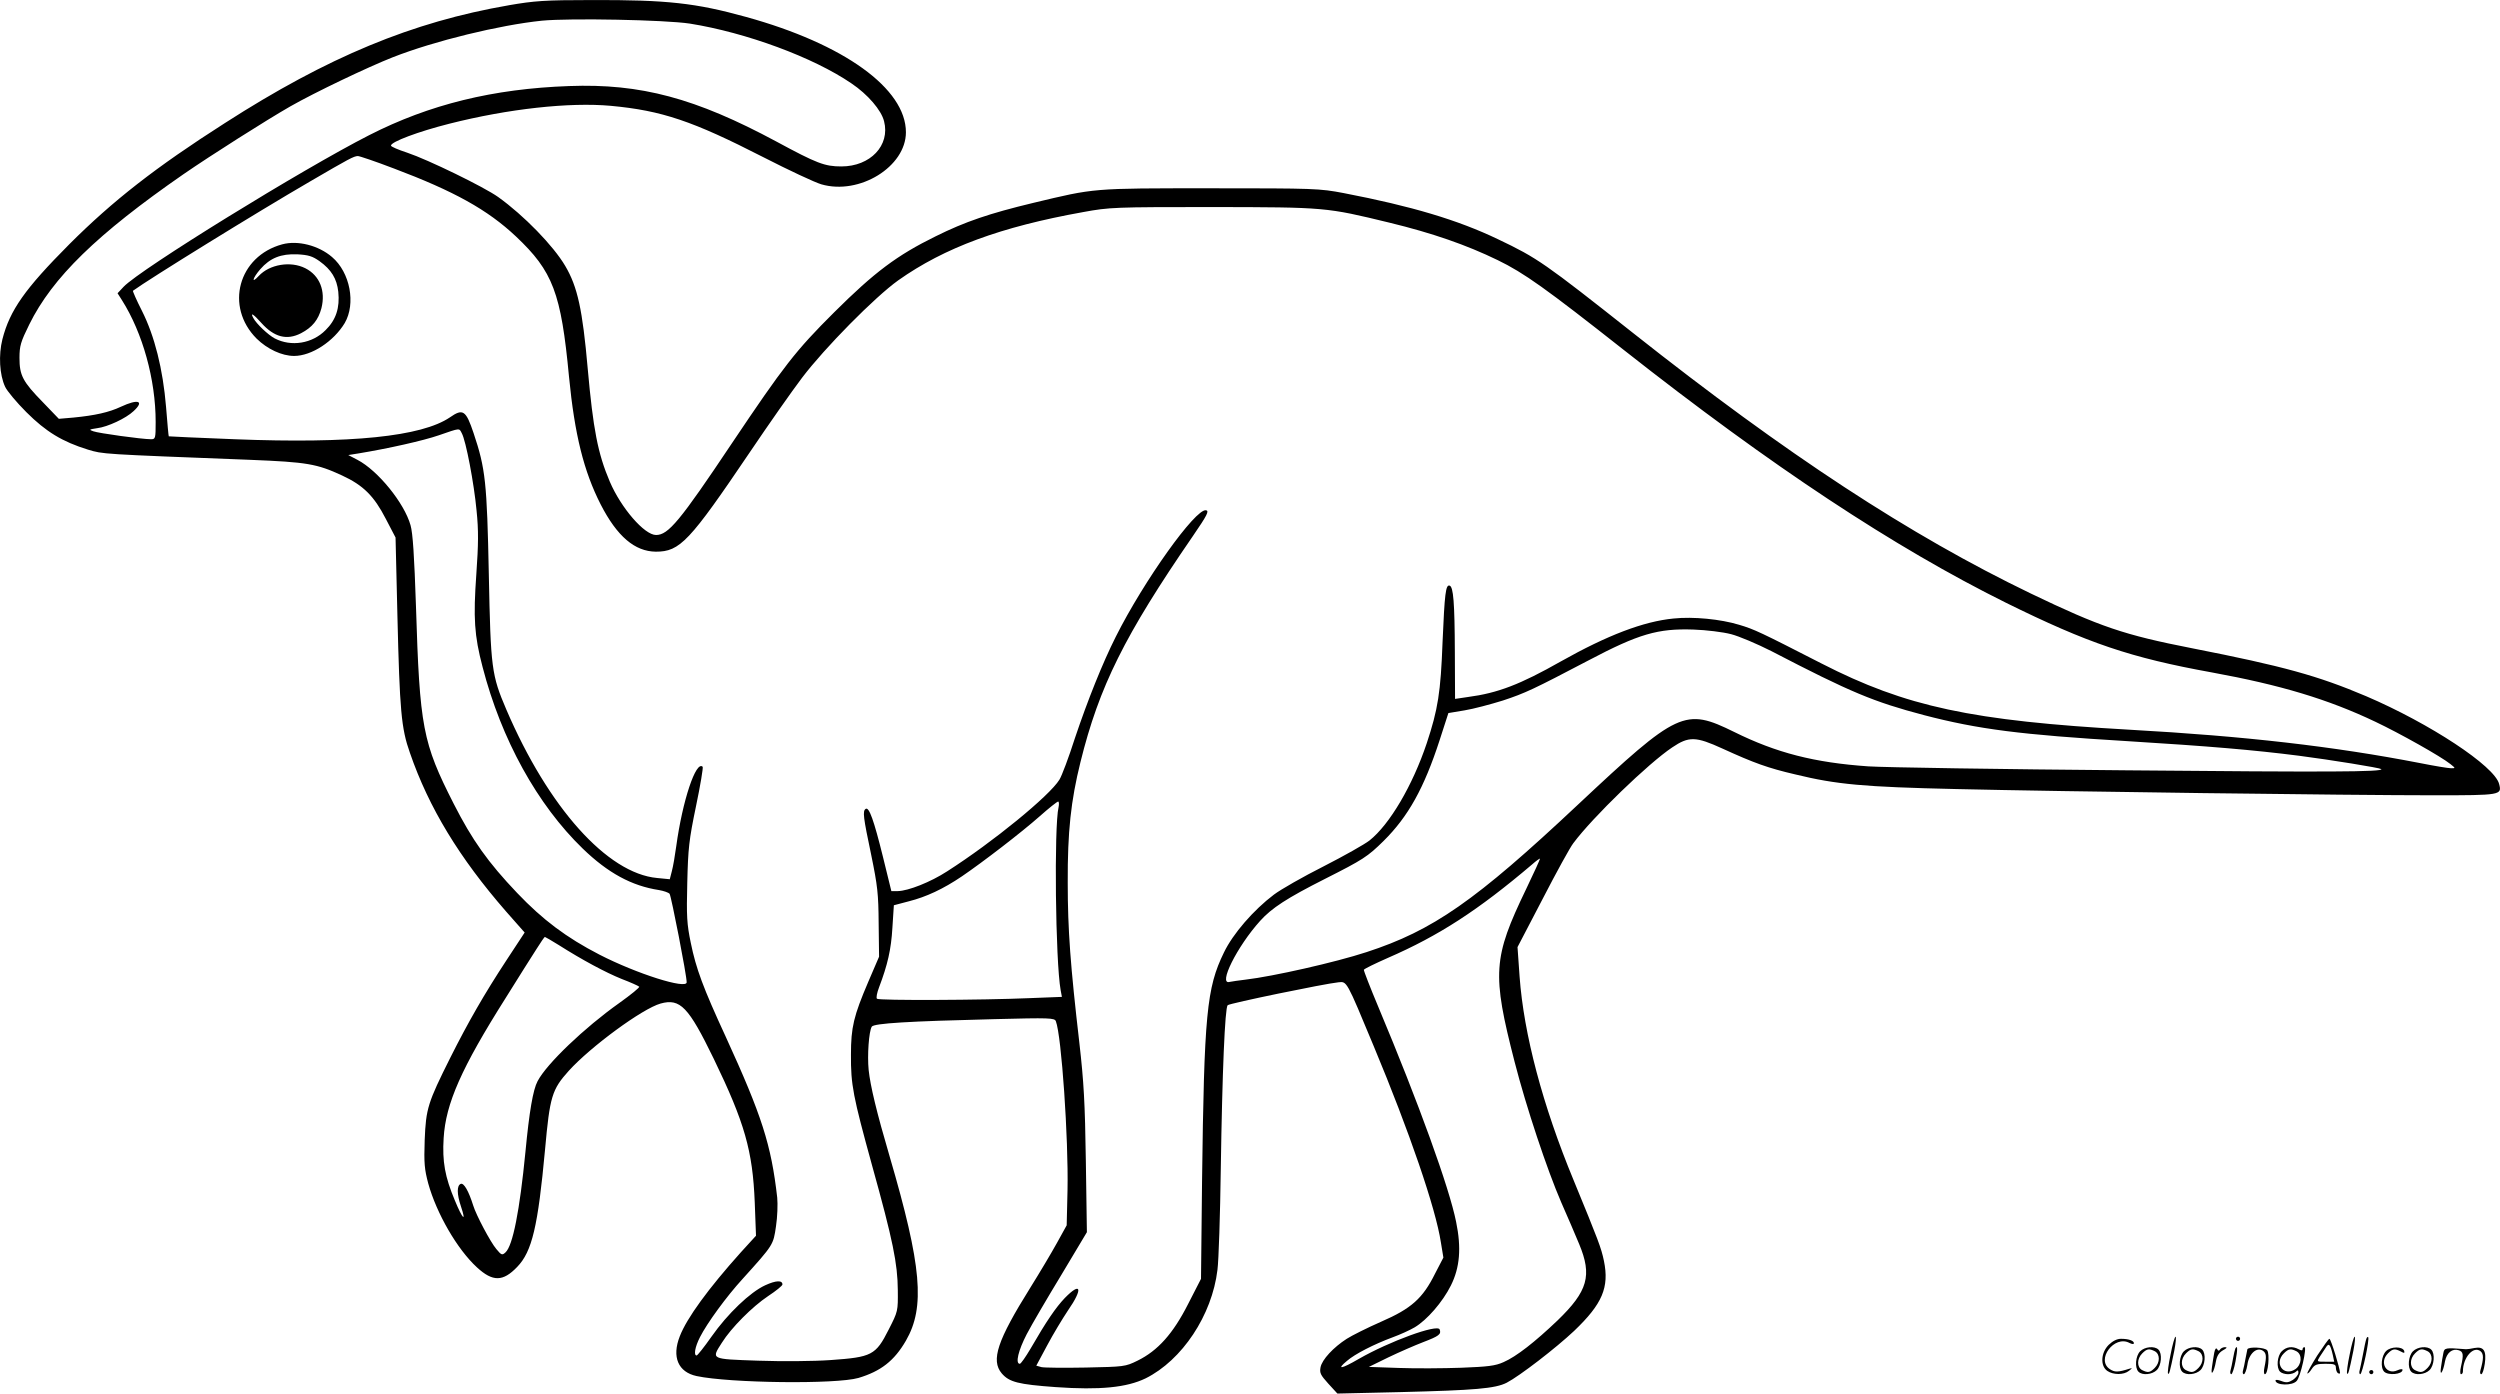<svg version="1.0" xmlns="http://www.w3.org/2000/svg"
  viewBox="0 0 1200.564 669.213"
 preserveAspectRatio="xMidYMid meet">
<g transform="translate(-0.247,669.929) scale(0.1,-0.1)"
fill="#000000" stroke="none">
<path d="M2446 6674 c-464 -80 -869 -248 -1364 -566 -332 -212 -538 -373 -747
-582 -213 -214 -285 -316 -321 -456 -19 -76 -14 -170 13 -228 9 -20 55 -75
102 -122 94 -94 173 -142 296 -180 74 -22 57 -21 780 -49 272 -11 319 -19 440
-75 102 -47 154 -99 210 -208 l47 -90 9 -377 c11 -452 18 -539 60 -657 91
-264 238 -505 461 -761 l90 -102 -86 -131 c-109 -166 -185 -299 -271 -470
-108 -216 -117 -244 -123 -395 -4 -112 -1 -141 17 -209 40 -144 139 -316 234
-403 76 -70 125 -69 193 2 72 74 100 196 134 564 23 255 33 288 114 378 105
116 354 299 441 323 94 26 134 -16 255 -265 149 -308 187 -442 197 -690 l6
-160 -73 -80 c-156 -174 -259 -315 -293 -403 -39 -99 -8 -172 81 -191 160 -34
670 -40 777 -9 107 32 172 82 228 179 93 161 76 358 -78 884 -63 214 -93 340
-101 416 -7 70 1 185 15 208 10 16 177 26 587 36 268 7 291 6 297 -10 27 -69
61 -564 56 -811 l-4 -169 -47 -85 c-26 -47 -83 -143 -128 -215 -158 -253 -190
-348 -137 -411 36 -42 79 -53 259 -66 213 -15 341 -2 432 42 175 87 319 303
345 521 6 46 13 264 16 484 7 468 20 774 33 787 9 9 464 103 532 110 41 4 37
12 170 -308 171 -410 297 -777 322 -941 l12 -73 -40 -77 c-59 -119 -114 -168
-259 -231 -66 -29 -140 -66 -165 -82 -64 -41 -119 -100 -126 -137 -5 -27 0
-37 37 -78 l44 -48 303 7 c358 9 455 17 510 45 62 32 237 167 324 249 136 130
169 209 143 336 -13 63 -27 99 -145 386 -150 362 -240 704 -260 979 l-10 142
121 232 c66 128 132 248 147 267 93 125 361 384 475 460 80 54 113 53 242 -6
151 -69 217 -93 350 -124 197 -48 326 -60 770 -70 503 -12 1897 -30 2298 -30
320 0 325 1 311 54 -21 86 -333 291 -639 422 -231 98 -397 144 -835 230 -327
64 -442 103 -775 263 -581 280 -1172 667 -1910 1251 -425 336 -459 360 -648
450 -194 93 -415 159 -742 222 -116 22 -138 23 -640 23 -573 0 -553 1 -850
-70 -212 -51 -327 -90 -470 -161 -185 -91 -293 -172 -486 -364 -186 -185 -243
-259 -492 -630 -250 -374 -305 -440 -364 -440 -56 0 -168 130 -222 256 -58
136 -80 253 -106 542 -25 285 -49 394 -108 494 -57 97 -199 243 -322 331 -67
48 -338 180 -437 213 -43 14 -78 29 -78 34 0 18 130 67 280 105 284 72 577
104 776 86 246 -23 393 -73 731 -246 123 -63 249 -122 280 -131 183 -53 406
85 406 250 0 210 -297 424 -768 554 -242 67 -379 82 -739 81 -229 0 -278 -4
-400 -25z m869 -88 c270 -43 593 -162 776 -287 79 -53 144 -129 157 -182 30
-116 -66 -217 -205 -217 -80 0 -117 14 -313 120 -387 208 -651 279 -995 266
-364 -13 -670 -88 -960 -236 -320 -163 -1098 -643 -1179 -728 l-29 -31 21 -33
c100 -158 162 -382 162 -585 0 -80 -1 -83 -23 -83 -43 0 -252 29 -276 38 -23
8 -21 9 18 15 50 6 138 47 175 82 53 49 23 60 -61 21 -57 -27 -125 -42 -228
-52 l-70 -6 -76 79 c-98 100 -113 130 -113 214 0 57 6 77 47 160 111 225 325
434 741 722 132 91 397 259 512 325 119 68 375 190 492 236 201 79 514 155
717 176 137 13 591 4 710 -14z m-1423 -695 c292 -110 452 -199 588 -327 178
-168 217 -271 255 -674 27 -278 71 -454 152 -613 79 -154 164 -226 265 -227
116 0 161 48 453 480 87 129 199 289 249 355 109 144 350 388 462 468 222 157
492 257 889 328 125 23 149 24 620 24 546 -1 545 -1 850 -75 206 -50 370 -107
520 -180 126 -61 232 -137 605 -431 711 -560 1299 -948 1835 -1214 395 -195
598 -264 990 -335 328 -60 556 -128 785 -237 116 -55 314 -166 360 -203 25
-20 25 -20 3 -20 -13 0 -80 11 -150 25 -413 80 -837 129 -1393 160 -759 43
-1074 110 -1480 318 -295 151 -322 164 -396 186 -89 27 -220 40 -315 30 -144
-14 -317 -80 -541 -206 -194 -110 -302 -152 -447 -171 l-61 -9 -1 226 c-1 237
-7 312 -25 318 -19 6 -24 -38 -34 -270 -9 -243 -22 -324 -76 -487 -68 -203
-178 -390 -275 -467 -23 -18 -122 -74 -220 -124 -99 -50 -206 -111 -239 -136
-97 -73 -197 -188 -240 -278 -83 -170 -95 -296 -105 -1098 l-5 -469 -62 -121
c-72 -142 -145 -224 -243 -272 -59 -29 -64 -29 -248 -33 -103 -2 -199 -1 -213
2 l-25 7 52 97 c28 53 74 129 100 168 73 105 64 141 -15 60 -43 -45 -89 -112
-165 -244 -23 -39 -46 -72 -51 -72 -23 0 -7 65 33 142 24 46 99 174 167 286
l122 204 -5 341 c-4 281 -10 382 -31 567 -43 371 -56 544 -56 770 -1 246 15
393 61 579 90 364 212 609 540 1086 70 102 79 121 63 124 -50 9 -298 -338
-433 -607 -64 -127 -135 -305 -196 -486 -30 -94 -64 -184 -75 -201 -47 -77
-320 -300 -539 -440 -80 -52 -187 -94 -237 -95 l-31 0 -40 163 c-44 178 -67
242 -83 232 -16 -10 -12 -39 26 -220 31 -151 35 -188 36 -330 l2 -160 -52
-121 c-70 -164 -83 -218 -83 -349 -1 -146 10 -200 101 -531 101 -363 123 -473
124 -600 1 -101 1 -102 -44 -190 -62 -123 -81 -132 -278 -146 -85 -6 -233 -7
-349 -3 -230 8 -225 6 -174 86 45 72 147 174 222 224 38 25 69 50 69 56 0 21
-31 20 -83 -4 -72 -33 -180 -136 -258 -247 -35 -50 -67 -90 -71 -90 -15 0 -8
41 16 88 34 67 127 195 205 280 149 165 147 163 160 252 7 45 9 107 6 138 -29
255 -74 394 -247 772 -109 236 -143 328 -168 451 -19 91 -21 128 -17 289 4
165 8 204 42 368 21 100 35 185 32 189 -32 32 -97 -162 -127 -382 -6 -44 -15
-97 -21 -119 l-10 -39 -61 6 c-239 22 -522 338 -724 809 -71 166 -75 198 -84
648 -9 444 -16 509 -73 679 -37 110 -51 120 -114 76 -136 -92 -473 -127 -1033
-105 -173 7 -316 13 -317 14 -1 0 -7 64 -13 141 -15 182 -55 341 -116 462 -26
51 -45 95 -43 96 75 55 594 376 849 524 192 112 211 122 231 123 8 0 85 -26
171 -59z m328 -1272 c20 -36 59 -242 71 -371 10 -97 9 -162 -1 -305 -15 -212
-10 -295 30 -447 90 -348 263 -661 481 -872 121 -117 235 -179 366 -199 23 -4
46 -12 51 -18 8 -11 83 -395 82 -425 0 -35 -240 41 -419 133 -159 82 -272 167
-395 296 -140 147 -216 254 -305 429 -149 293 -163 366 -181 950 -8 237 -15
350 -26 387 -30 107 -157 263 -255 314 l-44 23 50 8 c140 23 310 61 385 87
104 36 97 35 110 10z m6095 -965 c39 -10 126 -47 195 -82 381 -198 490 -243
732 -307 261 -68 463 -94 978 -125 389 -24 603 -42 823 -70 154 -20 388 -58
395 -64 13 -14 -258 -15 -1218 -6 -608 5 -1169 14 -1245 19 -260 18 -442 65
-644 165 -238 117 -269 103 -751 -349 -493 -463 -696 -604 -1015 -708 -149
-49 -451 -117 -580 -132 -33 -4 -68 -9 -77 -11 -58 -17 35 170 146 293 56 62
128 109 312 202 182 92 204 106 281 182 118 117 194 253 269 484 l42 130 78
13 c43 7 125 29 183 47 109 36 147 54 412 193 241 127 333 154 504 148 61 -2
142 -12 180 -22z m-3229 -831 c-22 -92 -15 -740 10 -879 l6 -32 -154 -6 c-229
-10 -725 -12 -734 -3 -5 4 0 29 10 55 41 108 58 182 64 286 l7 108 72 19 c83
21 165 59 255 120 100 68 286 211 373 288 44 39 84 71 89 71 4 0 5 -12 2 -27z
m2245 -394 c-159 -330 -164 -405 -55 -829 56 -218 156 -518 224 -675 29 -66
68 -156 86 -200 63 -151 42 -226 -104 -367 -108 -103 -197 -173 -259 -200 -40
-18 -75 -22 -203 -27 -85 -3 -220 -4 -300 -1 l-144 5 94 46 c52 25 128 58 167
73 76 29 88 38 79 61 -10 27 -241 -57 -389 -142 -84 -49 -108 -52 -56 -9 38
33 130 80 219 113 36 13 84 35 106 48 59 35 134 121 174 201 43 86 51 180 25
306 -33 164 -178 566 -374 1033 -39 93 -70 173 -69 177 2 5 54 30 115 57 246
107 434 229 693 449 19 17 36 29 38 28 1 -2 -29 -68 -67 -147z m-4647 -267
c115 -73 227 -133 304 -164 42 -16 80 -33 84 -37 4 -3 -39 -38 -95 -78 -168
-119 -350 -293 -393 -376 -22 -41 -40 -148 -58 -337 -28 -287 -61 -453 -96
-485 -16 -15 -20 -13 -44 16 -28 33 -97 163 -111 209 -22 70 -45 110 -60 104
-19 -8 -19 -48 1 -108 27 -80 8 -62 -29 28 -48 114 -61 187 -54 300 10 166 85
336 298 673 61 98 128 204 148 235 20 32 38 58 40 58 2 0 31 -17 65 -38z
M1358 5526 c-211 -57 -277 -299 -123 -453 51 -50 121 -83 180 -83 84 0 190 70
243 158 54 93 26 243 -61 317 -65 56 -165 81 -239 61z m179 -81 c57 -41 83
-84 90 -147 8 -77 -11 -135 -61 -184 -64 -65 -165 -81 -244 -40 -31 16 -89 71
-103 98 -16 29 -1 21 39 -24 61 -68 122 -84 190 -49 54 28 83 64 98 120 21 83
-8 157 -77 192 -71 36 -172 19 -224 -37 -37 -40 -30 -11 7 32 48 55 100 75
178 72 54 -3 73 -9 107 -33z M10426 194 c-10 -47 -15 -88 -12 -91 5 -6 9 7 30
110 7 37 10 67 6 67 -4 0 -15 -39 -24 -86z M10740 270 c0 -5 5 -10 10 -10 6 0
10 5 10 10 0 6 -4 10 -10 10 -5 0 -10 -4 -10 -10z M11286 194 c-10 -47 -15
-88 -12 -91 5 -6 9 7 30 110 7 37 10 67 6 67 -4 0 -15 -39 -24 -86z M11366
269 c-3 -8 -10 -41 -16 -74 -6 -33 -14 -68 -16 -77 -3 -10 -1 -18 3 -18 10 0
46 171 38 178 -2 3 -7 -1 -9 -9z M10129 241 c-38 -38 -41 -101 -7 -125 29 -20
79 -20 104 0 18 14 18 15 1 10 -53 -17 -69 -17 -92 -2 -69 45 21 166 94 126
12 -6 21 -7 21 -1 0 12 -25 21 -62 21 -19 0 -39 -10 -59 -29z M11130 189 c-28
-45 -49 -83 -47 -85 2 -3 12 7 21 21 14 21 24 25 66 25 43 0 50 -3 50 -19 0
-11 5 -23 10 -26 6 -3 10 -3 10 1 0 20 -44 164 -51 164 -4 0 -30 -37 -59 -81z
m75 4 l7 -33 -42 0 c-42 0 -42 0 -28 23 8 12 21 32 29 44 15 25 22 18 34 -34z
M10280 210 c-22 -22 -27 -79 -8 -98 19 -19 66 -14 88 8 22 22 27 79 8 98 -19
19 -66 14 -88 -8z m71 0 c25 -14 25 -54 -1 -80 -23 -23 -33 -24 -61 -10 -25
14 -25 54 1 80 23 23 33 24 61 10z M10490 210 c-22 -22 -27 -79 -8 -98 19 -19
66 -14 88 8 22 22 27 79 8 98 -19 19 -66 14 -88 -8z m71 0 c25 -14 25 -54 -1
-80 -23 -23 -33 -24 -61 -10 -25 14 -25 54 1 80 23 23 33 24 61 10z M10636
204 c-3 -16 -8 -47 -11 -69 -8 -51 10 -26 19 27 5 27 15 42 34 53 18 10 22 14
10 15 -9 0 -20 -5 -24 -11 -5 -8 -9 -8 -14 1 -5 8 -10 3 -14 -16z M10737 223
c-2 -4 -7 -26 -11 -48 -4 -22 -9 -48 -12 -57 -3 -10 -1 -18 4 -18 4 0 14 28
20 62 11 58 10 81 -1 61z M10795 220 c-1 -3 -5 -23 -9 -45 -4 -22 -9 -48 -12
-57 -3 -10 -1 -18 4 -18 5 0 13 20 17 45 7 53 44 87 74 68 17 -11 19 -28 8
-80 -4 -18 -3 -33 2 -33 16 0 24 99 11 115 -12 14 -87 18 -95 5z M10960 210
c-22 -22 -27 -79 -8 -98 7 -7 24 -12 38 -12 14 0 31 5 38 12 9 9 12 8 12 -5 0
-9 -12 -24 -26 -34 -21 -13 -32 -15 -55 -6 -16 6 -29 8 -29 3 0 -24 81 -27
102 -2 18 19 50 162 37 162 -5 0 -9 -5 -9 -10 0 -7 -6 -7 -19 0 -30 16 -59 12
-81 -10z m71 0 c29 -16 25 -65 -6 -86 -56 -37 -103 28 -55 76 23 23 33 24 61
10z M11461 211 c-23 -23 -28 -80 -9 -99 19 -19 88 -13 88 9 0 5 -11 4 -24 -2
-54 -25 -89 38 -46 81 23 23 33 24 62 9 16 -9 19 -8 16 3 -8 22 -64 22 -87 -1z
M11590 210 c-22 -22 -27 -79 -8 -98 19 -19 66 -14 88 8 22 22 27 79 8 98 -19
19 -66 14 -88 -8z m71 0 c25 -14 25 -54 -1 -80 -23 -23 -33 -24 -61 -10 -25
14 -25 54 1 80 23 23 33 24 61 10z M11736 201 c-3 -14 -8 -44 -11 -66 -8 -51
10 -26 19 27 8 41 35 63 66 53 22 -7 24 -21 11 -77 -5 -22 -5 -38 0 -38 5 0 9
6 9 13 0 68 51 125 85 97 15 -13 15 -35 -1 -92 -3 -10 -1 -18 4 -18 6 0 13 23
17 50 9 63 -5 84 -49 76 -17 -4 -35 -6 -41 -6 -101 8 -104 7 -109 -19z M11380
110 c0 -5 5 -10 10 -10 6 0 10 5 10 10 0 6 -4 10 -10 10 -5 0 -10 -4 -10 -10z"/>
</g>
</svg>
